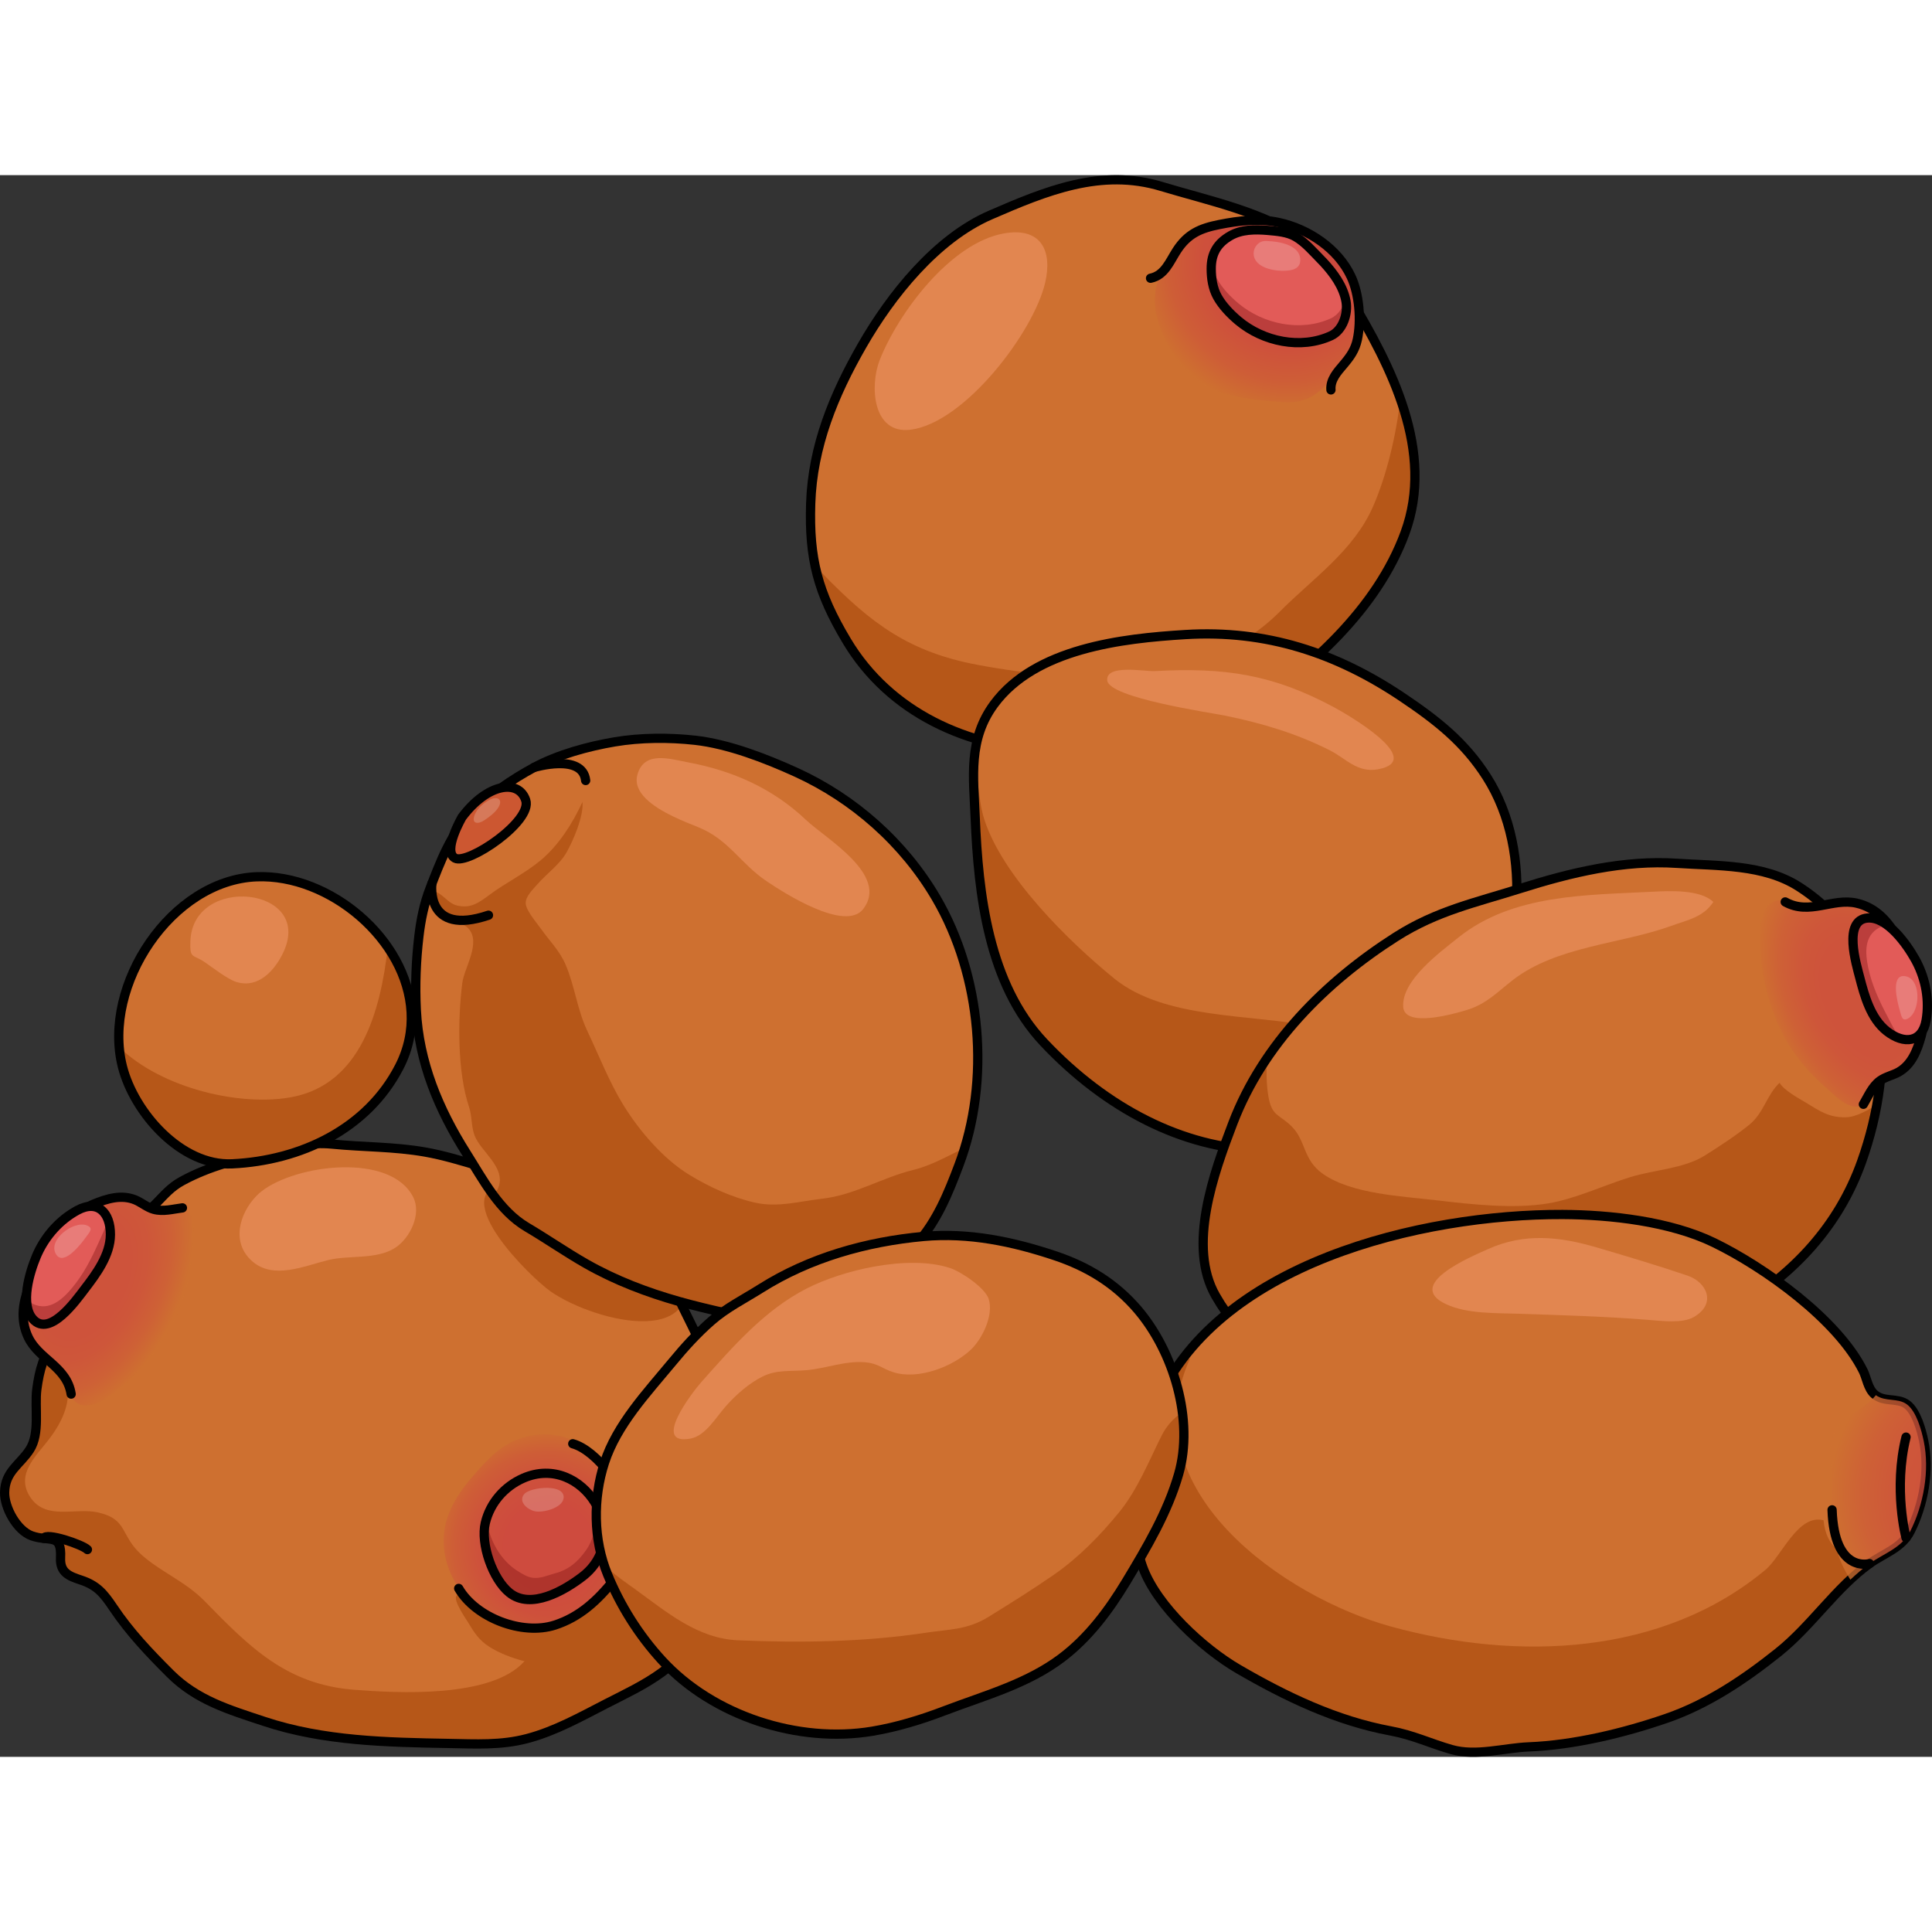 <?xml version="1.0" encoding="utf-8"?>
<!-- Created by: Science Figures, www.sciencefigures.org, Generator: Science Figures Editor -->
<!DOCTYPE svg PUBLIC "-//W3C//DTD SVG 1.1//EN" "http://www.w3.org/Graphics/SVG/1.1/DTD/svg11.dtd">
<svg version="1.1" id="Layer_1" xmlns="http://www.w3.org/2000/svg" xmlns:xlink="http://www.w3.org/1999/xlink" 
	 width="800px" height="800px" viewBox="0 0 208.714 170.872" enable-background="new 0 0 208.714 170.872"
	 xml:space="preserve">
<rect x="0" y="0" width="208.714" height="170.872" fill="#333333" stroke="none"/>
<g>
	<g>
		<path fill="#CE7030" d="M3.205,137.694c-1.069,1.64-2.66,2.346-2.704,4.605c-0.032,1.634,1.313,4.124,2.938,4.698
			c1.924,0.679,3.236-0.335,3.103,2.362c-0.079,1.604,0.909,1.988,2.218,2.418c1.727,0.569,2.447,1.449,3.462,2.961
			c1.788,2.669,3.892,4.877,6.162,7.144c2.882,2.877,6.365,3.9,10.152,5.158c6.429,2.136,13.269,2.263,19.974,2.384
			c2.891,0.051,5.606,0.217,8.424-0.525c3.033-0.797,5.811-2.361,8.583-3.783c2.026-1.038,4.086-1.998,5.939-3.342
			c2.283-1.654,4.071-3.797,5.024-6.445c0.585-1.621,0.752-3.331,0.99-5.021c0.41-2.906,0.947-5.783,0.945-8.722
			c-0.003-3.065-0.238-6.04-0.711-9.075c-0.66-4.246-2.781-7.676-4.506-11.402c-0.985-2.127-2.258-3.076-4.029-4.51
			c-2.772-2.244-5.495-4.066-8.634-5.79c-2.843-1.562-5.676-2.831-8.786-3.765c-1.931-0.58-3.83-1.156-5.813-1.508
			c-3.343-0.592-6.696-0.527-10.072-0.862c-2.464-0.244-4.463,0.345-6.839,0.884c-3.263,0.74-6.397,1.488-9.37,3.111
			c-1.211,0.661-1.898,1.499-2.834,2.451c-1.123,1.145-2.357,1.893-3.303,3.191c-1.607,2.203-2.785,4.484-4.09,6.863
			C8.487,122.894,7.2,124.2,6,125.718c-1.267,1.602-1.758,3.424-2.02,5.43C3.717,133.157,4.362,135.919,3.205,137.694z"/>
		<path opacity="0.5" fill="#9E3E00" d="M54.36,108.87c-6.068,1.412,3.017,10.256,5.135,11.729c4.81,3.345,17.917,6.611,14.03-4.2"
			/>
		<path opacity="0.5" fill="#9E3E00" d="M78.137,136.028c-0.955,5.363-2.477,10.516-6.058,14.936
			c-1.432,1.768-2.876,2.434-4.378,2.951c0.074-0.213,0.145-0.426,0.202-0.637c0.403-1.48,0.836-3.785,0.521-5.32
			c-0.269-1.312-0.737-1.365-1.366-0.242c-0.592,1.055-1.124,2.013-1.882,2.945c-1.509,1.857-2.741,3.921-4.905,5.099
			c-2.064,1.123-4.186,0.267-6.002-0.716c-0.803-0.434-1.41-0.986-2.181-1.441c-0.411-0.244-1.854-0.801-2.29-0.434v0.218
			c-1.484-0.294,0.467,2.46,0.762,2.948c0.682,1.128,1.177,1.922,2.295,2.642c1.008,0.65,2.428,1.212,3.803,1.563
			c-3.572,4.047-13.864,3.432-18.383,3.086c-7.305-0.561-11.271-4.563-16.161-9.572c-2.021-2.07-4.589-3.086-6.683-4.887
			c-2.533-2.18-1.511-3.956-4.877-4.706c-2.426-0.541-5.588,0.892-7.271-1.626c-1.666-2.492,0.647-4.475,2.053-6.33
			c2.926-3.867,2.482-6.883-0.257-9.32c-0.606,1.221-0.913,2.545-1.099,3.963c-0.264,2.01,0.381,4.771-0.776,6.547
			c-1.069,1.64-2.66,2.346-2.704,4.605c-0.032,1.634,1.313,4.124,2.938,4.698c1.924,0.679,3.236-0.335,3.103,2.362
			c-0.079,1.604,0.909,1.988,2.218,2.418c1.727,0.569,2.447,1.449,3.462,2.961c1.788,2.669,3.892,4.877,6.162,7.144
			c2.882,2.877,6.365,3.9,10.152,5.158c6.429,2.136,13.269,2.263,19.974,2.384c2.891,0.051,5.606,0.217,8.424-0.525
			c3.033-0.797,5.811-2.361,8.583-3.783c2.026-1.038,4.086-1.998,5.939-3.342c2.283-1.654,4.071-3.797,5.024-6.445
			c0.585-1.621,0.752-3.331,0.99-5.021c0.41-2.906,0.947-5.783,0.945-8.722C78.413,139.71,78.313,137.87,78.137,136.028z"/>
		<radialGradient id="SVGID_1_" cx="59.284" cy="148.166" r="12.774" gradientUnits="userSpaceOnUse">
			<stop  offset="0.389" style="stop-color:#CE4B3E;stop-opacity:0.992"/>
			<stop  offset="0.583" style="stop-color:#CE503C;stop-opacity:0.992"/>
			<stop  offset="0.803" style="stop-color:#CE5D37;stop-opacity:0.992"/>
			<stop  offset="1" style="stop-color:#CE7030;stop-opacity:0.992"/>
		</radialGradient>
		<path fill="url(#SVGID_1_)" d="M67.924,144.72c0.314,2.488-0.072,5.133-1.6,7.045c-1.749,2.188-3.685,4-6.391,4.874
			c-6.59,2.128-13.73-4.837-11.635-11.497c0.537-1.707,1.562-3.174,2.723-4.517c1.652-1.911,3.199-3.661,5.738-4.322
			c1.245-0.323,2.522-0.362,3.78-0.086c1.253,0.274,1.861,0.807,2.838,1.576C65.468,139.44,67.579,141.978,67.924,144.72z"/>
		<path opacity="0.4" fill="#811213" d="M62.899,151.417c2.747-2.095,2.867-5.283,1.539-7.721c0.146,1.615-0.25,3.631-1.134,4.863
			c-0.914,1.275-1.854,2.096-3.401,2.504c-0.787,0.209-1.497,0.566-2.348,0.465c-0.596-0.07-1.164-0.441-1.666-0.754
			c-1.774-1.104-3.08-3.346-3.332-5.6c-0.043,0.142-0.095,0.281-0.129,0.426c-0.539,2.252,0.788,6.066,2.6,7.535
			C57.356,155.022,60.957,152.897,62.899,151.417z"/>
		<path fill="none" stroke="#000000" stroke-linecap="round" stroke-linejoin="round" stroke-miterlimit="10" d="M3.205,137.694
			c-1.069,1.64-2.66,2.346-2.704,4.605c-0.032,1.634,1.313,4.124,2.938,4.698c1.924,0.679,3.236-0.335,3.103,2.362
			c-0.079,1.604,0.909,1.988,2.218,2.418c1.727,0.569,2.447,1.449,3.462,2.961c1.788,2.669,3.892,4.877,6.162,7.144
			c2.882,2.877,6.365,3.9,10.152,5.158c6.429,2.136,13.269,2.263,19.974,2.384c2.891,0.051,5.606,0.217,8.424-0.525
			c3.033-0.797,5.811-2.361,8.583-3.783c2.026-1.038,4.086-1.998,5.939-3.342c2.283-1.654,4.071-3.797,5.024-6.445
			c0.585-1.621,0.752-3.331,0.99-5.021c0.41-2.906,0.947-5.783,0.945-8.722c-0.003-3.065-0.238-6.04-0.711-9.075
			c-0.66-4.246-2.781-7.676-4.506-11.402c-0.985-2.127-2.258-3.076-4.029-4.51c-2.772-2.244-5.495-4.066-8.634-5.79
			c-2.843-1.562-5.676-2.831-8.786-3.765c-1.931-0.58-3.83-1.156-5.813-1.508c-3.343-0.592-6.696-0.527-10.072-0.862
			c-2.464-0.244-4.463,0.345-6.839,0.884c-3.263,0.74-6.397,1.488-9.37,3.111c-1.211,0.661-1.898,1.499-2.834,2.451
			c-1.123,1.145-2.357,1.893-3.303,3.191c-1.607,2.203-2.785,4.484-4.09,6.863C8.487,122.894,7.2,124.2,6,125.718
			c-1.267,1.602-1.758,3.424-2.02,5.43C3.717,133.157,4.362,135.919,3.205,137.694z"/>
		<path fill="none" stroke="#000000" stroke-linecap="round" stroke-linejoin="round" stroke-miterlimit="10" d="M62.899,151.417
			c5.713-4.355,0.08-13.455-6.359-10.655c-2.04,0.888-3.593,2.667-4.111,4.839c-0.539,2.252,0.788,6.066,2.6,7.535
			C57.356,155.022,60.957,152.897,62.899,151.417z"/>
		<path fill="none" stroke="#000000" stroke-linecap="round" stroke-linejoin="round" stroke-miterlimit="10" d="M61.874,137.046
			c2.632,0.74,5.717,5.016,6.051,7.674c0.314,2.488-0.072,5.133-1.6,7.045c-1.749,2.188-3.685,4-6.391,4.874
			c-3.521,1.137-8.542-0.79-10.381-3.964"/>
		<path opacity="0.2" fill="#FFFFFF" d="M56.629,142.486c-0.692,0.849,0.391,1.7,1.182,1.862c0.815,0.167,2.908-0.332,3.07-1.393
			C61.133,141.307,57.264,141.709,56.629,142.486z"/>
		<path fill="none" stroke="#000000" stroke-linecap="round" stroke-linejoin="round" stroke-miterlimit="10" d="M4.734,147.272
			c0.193-0.689,4.172,0.662,4.71,1.207"/>
		<path fill="#CE7030" d="M19.709,111.565c-1.018,0.127-2.082,0.436-3.096,0.157c-0.689-0.188-1.364-0.749-1.968-1.003
			c-1.501-0.631-3.078-0.165-4.563,0.453c-1.631,0.68-2.394,1.962-3.391,3.289c-2.222,2.96-5.484,7.162-3.65,11.063
			c1.138,2.418,4.191,3.193,4.646,6.16"/>
		
			<radialGradient id="SVGID_2_" cx="9.288" cy="119.175" r="10.271" gradientTransform="matrix(0.906 0.422 -0.671 1.44 80.847 -56.316)" gradientUnits="userSpaceOnUse">
			<stop  offset="0.389" style="stop-color:#CE4B3E;stop-opacity:0.992"/>
			<stop  offset="0.583" style="stop-color:#CE503C;stop-opacity:0.992"/>
			<stop  offset="0.803" style="stop-color:#CE5D37;stop-opacity:0.992"/>
			<stop  offset="1" style="stop-color:#CE7030;stop-opacity:0.992"/>
		</radialGradient>
		<path opacity="0.8" fill="url(#SVGID_2_)" d="M16.614,111.723c-0.689-0.188-1.364-0.749-1.968-1.003
			c-1.501-0.631-3.078-0.165-4.563,0.453c-1.631,0.68-2.394,1.962-3.391,3.289c-2.222,2.96-5.484,7.162-3.65,11.063
			c0.759,1.613,2.383,2.477,3.501,3.791c1.084,1.275,0.71,3.689,2.913,3.592c1.285-0.057,2.594-1.151,3.554-1.943
			c2.56-2.112,4.811-5.002,6.171-8.019c1.006-2.23,1.477-4.658,1.607-7.075c0.059-1.096,0.379-3.092-0.503-3.974
			C19.481,111.092,17.715,112.023,16.614,111.723z"/>
		<path fill="none" stroke="#000000" stroke-linecap="round" stroke-linejoin="round" stroke-miterlimit="10" d="M19.709,111.565
			c-1.018,0.127-2.082,0.436-3.096,0.157c-0.689-0.188-1.364-0.749-1.968-1.003c-1.501-0.631-3.078-0.165-4.563,0.453
			c-1.631,0.68-2.394,1.962-3.391,3.289c-2.222,2.96-5.484,7.162-3.65,11.063c1.138,2.418,4.191,3.193,4.646,6.16"/>
		<path fill="#E25B58" d="M4.056,116.505c-0.045,0.1-0.088,0.198-0.13,0.298c-0.707,1.681-1.795,5.203-0.356,6.792
			c1.817,2.006,4.702-2.123,5.574-3.259c1.271-1.655,2.772-3.688,2.784-5.872c0.014-2.412-1.39-3.814-3.555-2.644
			C6.484,112.842,4.967,114.515,4.056,116.505z"/>
		<path opacity="0.4" fill="#811213" d="M11.618,112.716c-0.145,0.908-0.6,1.783-0.971,2.611c-0.787,1.756-1.649,3.443-2.873,4.901
			c-1.041,1.24-2.445,2.511-4.168,1.735c-0.285-0.129-0.529-0.316-0.737-0.543c0.015,0.85,0.206,1.627,0.701,2.174
			c1.817,2.006,4.702-2.123,5.574-3.259c1.271-1.655,2.772-3.688,2.784-5.872C11.932,113.789,11.821,113.197,11.618,112.716z"/>
		<path fill="none" stroke="#000000" stroke-linecap="round" stroke-linejoin="round" stroke-miterlimit="10" d="M4.056,116.505
			c-0.045,0.1-0.088,0.198-0.13,0.298c-0.707,1.681-1.795,5.203-0.356,6.792c1.817,2.006,4.702-2.123,5.574-3.259
			c1.271-1.655,2.772-3.688,2.784-5.872c0.014-2.412-1.39-3.814-3.555-2.644C6.484,112.842,4.967,114.515,4.056,116.505z"/>
		<path opacity="0.2" fill="#FFFFFF" d="M6.104,116.651c0.839,1.188,2.714-1.273,3.134-1.858c0.44-0.614,0.911-1.038,0.152-1.335
			C7.926,112.887,5.014,115.112,6.104,116.651z"/>
		<path fill="#E28650" d="M28.273,109.763c-0.218,0.168-0.413,0.342-0.583,0.52c-1.856,1.938-2.723,5.048-0.444,7.047
			c2.313,2.032,5.639,0.498,8.235-0.133c2.25-0.547,5.202-0.012,7.217-1.322c1.594-1.035,2.867-3.631,1.942-5.465
			C42.205,105.575,32.014,106.858,28.273,109.763z"/>
	</g>
	<g>
		<path fill="#CE7030" d="M107.007,4.303c-5.876,2.549-10.76,8.671-13.863,14.076c-3.062,5.332-5.371,10.902-5.565,17.109
			c-0.187,5.951,0.758,9.588,3.906,14.845c4.662,7.779,13.056,11.494,21.877,11.89c6.832,0.307,15.301-0.019,21.09-4.043
			c7.057-4.905,14.295-11.259,17.334-19.541c3.219-8.771-1.438-17.893-5.951-25.387c-1.408-2.339-2.555-4.456-4.837-6.108
			c-4.354-3.155-10.429-4.379-15.517-5.922C118.941-0.763,112.989,1.708,107.007,4.303z"/>
		<path opacity="0.5" fill="#9E3E00" d="M151.786,38.638c1.771-4.828,1.154-9.762-0.508-14.472
			c-0.454,4.04-1.512,8.344-2.939,11.615c-2.105,4.819-6.526,7.79-10.089,11.379c-8.28,8.345-22.162,7.709-32.604,5.75
			c-7.396-1.387-11.464-4.391-16.786-9.864c-0.294-0.302-0.564-0.612-0.822-0.928c0.557,2.702,1.636,5.19,3.447,8.215
			c4.662,7.779,13.056,11.494,21.877,11.89c6.832,0.307,15.301-0.019,21.09-4.043C141.508,53.274,148.747,46.92,151.786,38.638z"/>
		<path fill="none" stroke="#000000" stroke-linecap="round" stroke-linejoin="round" stroke-miterlimit="10" d="M107.007,4.303
			c-5.876,2.549-10.76,8.671-13.863,14.076c-3.062,5.332-5.371,10.902-5.565,17.109c-0.187,5.951,0.758,9.588,3.906,14.845
			c4.662,7.779,13.056,11.494,21.877,11.89c6.832,0.307,15.301-0.019,21.09-4.043c7.057-4.905,14.295-11.259,17.334-19.541
			c3.219-8.771-1.438-17.893-5.951-25.387c-1.408-2.339-2.555-4.456-4.837-6.108c-4.354-3.155-10.429-4.379-15.517-5.922
			C118.941-0.763,112.989,1.708,107.007,4.303z"/>
		<radialGradient id="SVGID_3_" cx="139.278" cy="9.282" r="16.195" gradientUnits="userSpaceOnUse">
			<stop  offset="0.389" style="stop-color:#CE4B3E;stop-opacity:0.992"/>
			<stop  offset="0.583" style="stop-color:#CE503C;stop-opacity:0.992"/>
			<stop  offset="0.803" style="stop-color:#CE5D37;stop-opacity:0.992"/>
			<stop  offset="1" style="stop-color:#CE7030;stop-opacity:0.992"/>
		</radialGradient>
		<path fill="url(#SVGID_3_)" d="M127.129,8.142c1.174-1.806,2.525-2.394,4.591-2.806c2.093-0.417,4.289-0.68,6.399-0.227
			c3.227,0.693,6.428,2.825,7.844,5.866c0.883,1.897,1.104,4.729,0.674,6.765c-0.236,1.119-0.758,1.856-1.488,2.717
			c-1.889,2.222-3.168,4.283-6.425,4.059c-4.909-0.338-9.329-0.735-12.1-5.406c-1.136-1.913-2.047-3.998-1.841-6.275
			C124.967,10.832,126.034,9.825,127.129,8.142z"/>
		<path fill="#E25B58" d="M132.917,6.547c-1.411,0.812-2.073,1.909-2.069,3.566c0.002,1.04,0.158,2.11,0.667,3.031
			c0.535,0.968,1.427,1.889,2.269,2.593c2.686,2.248,6.736,3.114,10.004,1.614c1.291-0.593,1.854-2.382,1.623-3.704
			c-0.281-1.609-1.341-3.057-2.428-4.228c-0.101-0.108-0.202-0.214-0.307-0.318c-0.853-0.862-1.658-1.828-2.717-2.448
			c-0.866-0.509-1.992-0.592-2.985-0.683C135.564,5.844,134.1,5.868,132.917,6.547z"/>
		<path opacity="0.4" fill="#811213" d="M145.34,13.351c-0.221,0.901-0.744,1.743-1.553,2.115c-3.268,1.5-7.318,0.633-10.004-1.614
			c-0.842-0.705-1.733-1.625-2.269-2.593c-0.339-0.612-0.511-1.292-0.596-1.983c-0.044,0.265-0.072,0.54-0.071,0.839
			c0.002,1.04,0.158,2.11,0.667,3.031c0.535,0.968,1.427,1.889,2.269,2.593c2.686,2.248,6.736,3.114,10.004,1.614
			c1.291-0.593,1.854-2.382,1.623-3.704C145.393,13.548,145.364,13.449,145.34,13.351z"/>
		<path fill="none" stroke="#000000" stroke-linecap="round" stroke-linejoin="round" stroke-miterlimit="10" d="M132.917,6.547
			c-1.411,0.812-2.073,1.909-2.069,3.566c0.002,1.04,0.158,2.11,0.667,3.031c0.535,0.968,1.427,1.889,2.269,2.593
			c2.686,2.248,6.736,3.114,10.004,1.614c1.291-0.593,1.854-2.382,1.623-3.704c-0.281-1.609-1.341-3.057-2.428-4.228
			c-0.101-0.108-0.202-0.214-0.307-0.318c-0.853-0.862-1.658-1.828-2.717-2.448c-0.866-0.509-1.992-0.592-2.985-0.683
			C135.564,5.844,134.1,5.868,132.917,6.547z"/>
		<path fill="none" stroke="#000000" stroke-linecap="round" stroke-linejoin="round" stroke-miterlimit="10" d="M124.293,11.137
			c1.536-0.31,2.072-1.823,2.836-2.996c1.174-1.806,2.525-2.394,4.591-2.806c2.093-0.417,4.289-0.68,6.399-0.227
			c3.227,0.693,6.428,2.825,7.844,5.866c0.883,1.897,1.104,4.729,0.674,6.765c-0.236,1.119-0.758,1.856-1.488,2.717
			c-0.669,0.787-1.458,1.638-1.366,2.745"/>
		<path opacity="0.2" fill="#FFFFFF" d="M136.733,7.116c-0.835-0.038-1.418,0.811-1.287,1.574c0.207,1.212,1.877,1.613,2.956,1.64
			c0.903,0.022,2.16-0.066,2.063-1.286c-0.125-1.563-2.388-1.886-3.603-1.928"/>
		<path fill="#E28650" d="M95.038,19.964c-1.093,2.766-0.8,8.064,3.345,7.534c5.827-0.745,13.282-10.522,14.528-15.888
			c0.809-3.474-0.471-6.01-4.432-5.32C102.672,7.303,97.037,14.907,95.038,19.964z"/>
	</g>
	<g>
		<path fill="#CE7030" d="M112.752,93.685c-5.966-6.336-7.061-15.98-7.402-24.302c-0.178-4.336-0.781-8.408,2.037-12.23
			c4.451-6.034,13.822-7.104,20.656-7.522c8.715-0.534,16.299,1.95,23.492,6.793c3.675,2.474,6.673,4.813,9.08,8.592
			c5.199,8.159,3.841,20.523-1.782,28.101C145.983,110.429,126.356,108.134,112.752,93.685z"/>
		<path opacity="0.5" fill="#9E3E00" d="M155.42,92.323c-4.479,0.43-9.151,0.529-13.507-0.351c-6.72-1.358-16.09-0.743-21.544-5.184
			c-4.94-4.021-12.097-11.067-14.046-17.221c-0.572-1.805-0.931-5.257-0.745-8.535c-0.652,2.668-0.348,5.45-0.229,8.35
			c0.342,8.322,1.437,17.966,7.402,24.302c13.604,14.449,33.23,16.744,46.081-0.568c0.294-0.396,0.569-0.813,0.84-1.234
			C158.262,92.097,156.829,92.188,155.42,92.323z"/>
		<path fill="none" stroke="#000000" stroke-linecap="round" stroke-linejoin="round" stroke-miterlimit="10" d="M112.752,93.685
			c-5.966-6.336-7.061-15.98-7.402-24.302c-0.178-4.336-0.781-8.408,2.037-12.23c4.451-6.034,13.822-7.104,20.656-7.522
			c8.715-0.534,16.299,1.95,23.492,6.793c3.675,2.474,6.673,4.813,9.08,8.592c5.199,8.159,3.841,20.523-1.782,28.101
			C145.983,110.429,126.356,108.134,112.752,93.685z"/>
		<path fill="#E28650" d="M124.734,53.577c-1.062,0.058-5.349-0.783-5.112,1.036c0.243,1.868,11.104,3.447,12.709,3.774
			c4,0.816,7.7,1.916,11.326,3.746c1.729,0.872,2.975,2.466,5.203,2.053c5.297-0.98-3.365-5.958-4.715-6.684
			C137.478,53.915,132.305,53.167,124.734,53.577z"/>
	</g>
	<g>
		<path fill="#CE7030" d="M150.829,82.268c4.411-2.808,8.6-3.68,13.414-5.205c5.426-1.718,11.197-3.104,16.93-2.72
			c4.396,0.293,9.354,0.08,13.169,2.532c10.252,6.588,10.482,19.291,6.756,29.73c-4.954,13.877-19.364,20.401-33.021,22.068
			c-7.585,0.925-16.807,4.197-24.374,2.088c-5.337-1.488-9.633-4.894-12.379-9.694c-3.07-5.366-0.21-13.231,1.855-18.638
			C136.445,93.878,143.192,87.128,150.829,82.268z"/>
		<path opacity="0.5" fill="#9E3E00" d="M201.097,106.604c0.708-1.983,1.272-4.049,1.652-6.137
			c-1.078,0.561-2.167,1.277-3.334,1.311c-1.837,0.053-2.882-0.705-4.296-1.564c-0.806-0.49-2.365-1.311-2.874-2.158
			c-1.404,1.334-1.69,3.25-3.272,4.532c-1.435,1.163-3.201,2.317-4.779,3.31c-2.295,1.443-5.461,1.535-8.107,2.354
			c-2.837,0.879-5.889,2.34-8.861,2.833c-3.703,0.614-8.308,0.106-11.962-0.331c-3.737-0.447-9.253-0.66-12.378-2.881
			c-2.132-1.516-1.79-3.516-3.305-5.061c-1.365-1.392-2.2-1.073-2.57-3.361c-0.175-1.083-0.273-2.65-0.094-4.111
			c-1.502,2.207-2.775,4.567-3.738,7.09c-2.065,5.406-4.926,13.271-1.855,18.638c2.746,4.801,7.042,8.206,12.379,9.694
			c7.567,2.109,16.789-1.163,24.374-2.088C181.733,127.006,196.143,120.481,201.097,106.604z"/>
		<path fill="none" stroke="#000000" stroke-linecap="round" stroke-linejoin="round" stroke-miterlimit="10" d="M150.829,82.268
			c4.411-2.808,8.6-3.68,13.414-5.205c5.426-1.718,11.197-3.104,16.93-2.72c4.396,0.293,9.354,0.08,13.169,2.532
			c10.252,6.588,10.482,19.291,6.756,29.73c-4.954,13.877-19.364,20.401-33.021,22.068c-7.585,0.925-16.807,4.197-24.374,2.088
			c-5.337-1.488-9.633-4.894-12.379-9.694c-3.07-5.366-0.21-13.231,1.855-18.638C136.445,93.878,143.192,87.128,150.829,82.268z"/>
		<path fill="#CE7030" d="M201.3,100.376c0.526-0.881,0.94-1.908,1.782-2.535c0.574-0.428,1.432-0.613,2.003-0.934
			c1.422-0.793,2.026-2.323,2.454-3.873c0.469-1.703-0.071-3.094-0.503-4.697c-0.962-3.574-2.265-8.732-6.466-9.69
			c-2.605-0.593-5.098,1.335-7.715-0.133"/>
		
			<radialGradient id="SVGID_4_" cx="4114.141" cy="2247.549" r="10.272" gradientTransform="matrix(-0.891 0.454 -0.721 -1.415 5487.806 1401.506)" gradientUnits="userSpaceOnUse">
			<stop  offset="0.389" style="stop-color:#CE4B3E;stop-opacity:0.992"/>
			<stop  offset="0.583" style="stop-color:#CE503C;stop-opacity:0.992"/>
			<stop  offset="0.803" style="stop-color:#CE5D37;stop-opacity:0.992"/>
			<stop  offset="1" style="stop-color:#CE7030;stop-opacity:0.992"/>
		</radialGradient>
		<path opacity="0.8" fill="url(#SVGID_4_)" d="M203.083,97.841c0.574-0.428,1.432-0.613,2.003-0.934
			c1.422-0.793,2.026-2.323,2.454-3.873c0.469-1.703-0.071-3.094-0.503-4.697c-0.962-3.574-2.265-8.732-6.466-9.69
			c-1.738-0.394-3.418,0.353-5.144,0.424c-1.673,0.068-3.343-1.714-4.624,0.082c-0.747,1.048-0.689,2.753-0.657,3.998
			c0.087,3.318,0.978,6.87,2.516,9.8c1.138,2.164,2.761,4.031,4.584,5.623c0.826,0.722,2.202,2.203,3.44,2.053
			C201.815,100.487,202.168,98.522,203.083,97.841z"/>
		<path fill="none" stroke="#000000" stroke-linecap="round" stroke-linejoin="round" stroke-miterlimit="10" d="M201.3,100.376
			c0.526-0.881,0.94-1.908,1.782-2.535c0.574-0.428,1.432-0.613,2.003-0.934c1.422-0.793,2.026-2.323,2.454-3.873
			c0.469-1.703-0.071-3.094-0.503-4.697c-0.962-3.574-2.265-8.732-6.466-9.69c-2.605-0.593-5.098,1.335-7.715-0.133"/>
		<path fill="#E25B58" d="M207.051,85.002c-0.051-0.096-0.102-0.191-0.154-0.286c-0.889-1.591-2.994-4.618-5.131-4.464
			c-2.701,0.197-1.225,5.012-0.867,6.398c0.521,2.021,1.198,4.456,2.912,5.812c1.891,1.494,3.859,1.254,4.271-1.173
			C208.442,89.171,208.058,86.946,207.051,85.002z"/>
		<path opacity="0.4" fill="#811213" d="M205.379,93.294c-0.627-0.674-1.037-1.572-1.46-2.375c-0.898-1.701-1.697-3.42-2.092-5.281
			c-0.336-1.585-0.472-3.474,1.2-4.352c0.276-0.146,0.576-0.222,0.882-0.248c-0.679-0.511-1.409-0.839-2.144-0.786
			c-2.701,0.197-1.225,5.012-0.867,6.398c0.521,2.021,1.198,4.456,2.912,5.812C204.338,92.88,204.874,93.157,205.379,93.294z"/>
		<path fill="none" stroke="#000000" stroke-linecap="round" stroke-linejoin="round" stroke-miterlimit="10" d="M207.051,85.002
			c-0.051-0.096-0.102-0.191-0.154-0.286c-0.889-1.591-2.994-4.618-5.131-4.464c-2.701,0.197-1.225,5.012-0.867,6.398
			c0.521,2.021,1.198,4.456,2.912,5.812c1.891,1.494,3.859,1.254,4.271-1.173C208.442,89.171,208.058,86.946,207.051,85.002z"/>
		<path opacity="0.2" fill="#FFFFFF" d="M205.675,86.524c-1.452-0.069-0.669,2.924-0.468,3.613c0.213,0.726,0.257,1.357,0.957,0.943
			C207.518,90.28,207.559,86.614,205.675,86.524z"/>
		<path fill="#E28650" d="M157.534,82.371c-2,1.61-6.141,4.622-5.945,7.489c0.162,2.313,5.651,0.697,6.845,0.336
			c2.163-0.655,3.276-1.913,4.991-3.24c4.766-3.688,11.709-3.889,17.101-5.848c1.782-0.648,3.483-0.933,4.566-2.594
			c-1.411-1.354-4.681-1.199-6.538-1.103C171.358,77.784,163.387,77.663,157.534,82.371z"/>
	</g>
	<path fill="#CE7030" d="M133.791,161.396c5.132,2.982,10.567,5.585,16.443,6.674c2.451,0.455,4.281,1.355,6.571,2.01
		c2.664,0.758,5.665-0.18,8.363-0.287c4.875-0.196,10.232-1.486,14.838-3.074c4.46-1.535,8.428-4.203,12.09-7.127
		c3.584-2.863,6.228-6.98,9.867-9.596c1.531-1.101,3.477-1.679,4.392-3.482c1.454-2.872,2.124-6.574,1.467-9.748
		c-0.243-1.174-0.788-3.204-1.819-3.971c-1.032-0.766-2.494-0.178-3.533-1.117c-0.679-0.612-0.823-1.768-1.186-2.496
		c-2.776-5.584-10.712-11.234-16.147-13.871c-4.702-2.279-11.168-3.012-16.328-3.031c-15.122-0.053-37.735,5.219-44.067,20.931
		c-2.012,4.992-3.193,12.013-1.273,17.219C125.01,154.611,129.999,159.192,133.791,161.396z"/>
	<path opacity="0.5" fill="#9E3E00" d="M201.62,150.267c-2.452-1.084-4.338-1.904-4.623-4.953c-2.762-0.729-4.525,3.895-6.277,5.354
		c-11.121,9.258-26.713,9.898-40.436,6.131c-11.55-3.172-28.167-14.767-21.742-28.912l-0.635-0.182
		c-1.286,1.674-2.359,3.504-3.166,5.505c-2.012,4.992-3.193,12.013-1.273,17.219c1.543,4.184,6.531,8.765,10.323,10.968
		c5.132,2.982,10.567,5.585,16.443,6.674c2.451,0.455,4.281,1.355,6.571,2.01c2.664,0.758,5.665-0.18,8.363-0.287
		c4.875-0.196,10.232-1.486,14.838-3.074c4.46-1.535,8.428-4.203,12.09-7.127C195.563,156.821,198.16,152.889,201.62,150.267z"/>
	<path fill="none" stroke="#000000" stroke-linecap="round" stroke-linejoin="round" stroke-miterlimit="10" d="M133.791,161.396
		c5.132,2.982,10.567,5.585,16.443,6.674c2.451,0.455,4.281,1.355,6.571,2.01c2.664,0.758,5.665-0.18,8.363-0.287
		c4.875-0.196,10.232-1.486,14.838-3.074c4.46-1.535,8.428-4.203,12.09-7.127c3.584-2.863,6.228-6.98,9.867-9.596
		c1.531-1.101,3.477-1.679,4.392-3.482c1.454-2.872,2.124-6.574,1.467-9.748c-0.243-1.174-0.788-3.204-1.819-3.971
		c-1.032-0.766-2.494-0.178-3.533-1.117c-0.679-0.612-0.823-1.768-1.186-2.496c-2.776-5.584-10.712-11.234-16.147-13.871
		c-4.702-2.279-11.168-3.012-16.328-3.031c-15.122-0.053-37.735,5.219-44.067,20.931c-2.012,4.992-3.193,12.013-1.273,17.219
		C125.01,154.611,129.999,159.192,133.791,161.396z"/>
	<path fill="#CE7030" d="M46.463,77.032c-0.652,1.672-1.002,3.424-1.211,5.201c-0.31,2.633-0.412,5.293-0.28,7.94
		c0.283,5.675,2.411,10.738,5.407,15.484c1.807,2.862,3.533,6.22,6.549,7.997c2.16,1.273,4.239,2.726,6.436,3.973
		c3.148,1.787,6.553,3.082,10.031,4.06c1.622,0.456,3.27,0.847,4.91,1.218c1.982,0.447,3.865,0.482,5.874,0.248
		c1.719-0.201,3.181-1.047,4.787-1.715c3.608-1.502,7.335-2.939,10.009-5.921c2.24-2.497,3.451-5.486,4.622-8.588
		c3.437-9.106,2.456-20.442-2.478-28.86c-3.476-5.931-8.871-10.716-15.117-13.561c-3.279-1.494-7.313-3.057-10.917-3.459
		c-2.806-0.313-5.893-0.297-8.685,0.175c-2.871,0.486-6.137,1.377-8.715,2.766c-2.361,1.273-4.876,2.994-6.768,4.91
		C48.674,71.172,47.584,74.156,46.463,77.032z"/>
	<path opacity="0.5" fill="#9E3E00" d="M98.723,107.45c-3.438,0.836-6.362,2.725-9.946,3.133c-2.45,0.277-4.761,0.971-7.218,0.416
		c-2.49-0.563-4.924-1.684-7.098-3.008c-2.797-1.705-5.389-4.73-7.111-7.521c-1.52-2.461-2.68-5.432-3.918-8.049
		c-1.077-2.279-1.34-4.805-2.32-7.105c-0.652-1.531-1.73-2.564-2.67-3.893c-0.439-0.622-1.57-1.928-1.648-2.701
		c-0.079-0.764,0.792-1.577,1.25-2.105c0.979-1.132,2.442-2.161,3.172-3.477c0.73-1.319,1.843-3.862,1.709-5.422
		c-1.074,2.302-2.533,4.629-4.482,6.27c-1.727,1.452-3.757,2.416-5.534,3.737c-1.169,0.87-2.06,1.545-3.57,1.168
		c-0.956-0.239-1.567-1.314-2.372-1.493c-0.338-0.074,0.725,2.442,1.023,2.697c0.751,0.641,1.92,0.554,2.587,1.259
		c1.452,1.533-0.427,4.25-0.638,5.929c-0.5,3.98-0.531,9.598,0.728,13.369c0.343,1.025,0.219,2.096,0.611,3.111
		c0.663,1.713,3.249,3.324,2.624,5.425c-0.209,0.706-0.527,0.8-0.884,0.608c1.079,1.522,2.311,2.914,3.911,3.857
		c2.16,1.273,4.239,2.726,6.436,3.973c3.148,1.787,6.553,3.082,10.031,4.06c1.622,0.456,3.27,0.847,4.91,1.218
		c1.982,0.447,3.865,0.482,5.874,0.248c1.719-0.201,3.181-1.047,4.787-1.715c3.608-1.502,7.335-2.939,10.009-5.921
		c2.24-2.497,3.451-5.486,4.622-8.588c0.229-0.608,0.437-1.229,0.627-1.856C102.405,105.954,100.604,106.991,98.723,107.45z"/>
	<path fill="none" stroke="#000000" stroke-linecap="round" stroke-linejoin="round" stroke-miterlimit="10" d="M46.463,77.032
		c-0.652,1.672-1.002,3.424-1.211,5.201c-0.31,2.633-0.412,5.293-0.28,7.94c0.283,5.675,2.411,10.738,5.407,15.484
		c1.807,2.862,3.533,6.22,6.549,7.997c2.16,1.273,4.239,2.726,6.436,3.973c3.148,1.787,6.553,3.082,10.031,4.06
		c1.622,0.456,3.27,0.847,4.91,1.218c1.982,0.447,3.865,0.482,5.874,0.248c1.719-0.201,3.181-1.047,4.787-1.715
		c3.608-1.502,7.335-2.939,10.009-5.921c2.24-2.497,3.451-5.486,4.622-8.588c3.437-9.106,2.456-20.442-2.478-28.86
		c-3.476-5.931-8.871-10.716-15.117-13.561c-3.279-1.494-7.313-3.057-10.917-3.459c-2.806-0.313-5.893-0.297-8.685,0.175
		c-2.871,0.486-6.137,1.377-8.715,2.766c-2.361,1.273-4.876,2.994-6.768,4.91C48.674,71.172,47.584,74.156,46.463,77.032z"/>
	<path fill="#CE7030" d="M108.846,163.372c2.044-0.837,4.017-1.816,5.8-3.154c2.934-2.203,5.139-5.161,7.019-8.277
		c2.203-3.654,4.477-7.486,5.664-11.614c1.675-5.823-0.532-13.214-4.426-17.771c-2.402-2.811-5.383-4.634-8.895-5.812
		c-4.572-1.534-9.37-2.538-14.25-2.091c-6.17,0.564-12.302,2.298-17.569,5.619c-1.842,1.162-3.729,2.092-5.367,3.531
		c-1.556,1.365-2.903,2.859-4.22,4.453c-2.71,3.28-5.971,6.728-7.303,10.848c-1.251,3.874-1.212,8.296,0.341,12.08
		c1.394,3.396,3.382,6.545,5.861,9.252c5.521,6.024,14.753,9.004,22.74,7.666c2.63-0.441,5.27-1.244,7.758-2.196
		C104.26,165.041,106.596,164.294,108.846,163.372z"/>
	<path opacity="0.5" fill="#9E3E00" d="M127.329,140.326c0.598-2.081,0.694-4.362,0.4-6.643c-0.95,0.544-1.764,1.527-2.254,2.515
		c-1.365,2.745-2.618,5.856-4.559,8.232c-2.069,2.535-4.395,4.917-7.09,6.785c-2.277,1.58-4.651,3.057-7.009,4.519
		c-2.289,1.421-4.2,1.337-6.784,1.728c-6.654,1.006-13.54,1.109-20.309,0.818c-4.387-0.189-7.697-3.053-11.136-5.537
		c-0.806-0.581-2.111-1.47-3.292-2.525c0.109,0.324,0.213,0.65,0.343,0.967c1.394,3.396,3.382,6.545,5.861,9.252
		c5.521,6.024,14.753,9.004,22.74,7.666c2.63-0.441,5.27-1.244,7.758-2.196c2.261-0.865,4.597-1.612,6.847-2.534
		c2.044-0.837,4.017-1.816,5.8-3.154c2.934-2.203,5.139-5.161,7.019-8.277C123.868,148.286,126.141,144.454,127.329,140.326z"/>
	<path fill="none" stroke="#000000" stroke-linecap="round" stroke-linejoin="round" stroke-miterlimit="10" d="M108.846,163.372
		c2.044-0.837,4.017-1.816,5.8-3.154c2.934-2.203,5.139-5.161,7.019-8.277c2.203-3.654,4.477-7.486,5.664-11.614
		c1.675-5.823-0.532-13.214-4.426-17.771c-2.402-2.811-5.383-4.634-8.895-5.812c-4.572-1.534-9.37-2.538-14.25-2.091
		c-6.17,0.564-12.302,2.298-17.569,5.619c-1.842,1.162-3.729,2.092-5.367,3.531c-1.556,1.365-2.903,2.859-4.22,4.453
		c-2.71,3.28-5.971,6.728-7.303,10.848c-1.251,3.874-1.212,8.296,0.341,12.08c1.394,3.396,3.382,6.545,5.861,9.252
		c5.521,6.024,14.753,9.004,22.74,7.666c2.63-0.441,5.27-1.244,7.758-2.196C104.26,165.041,106.596,164.294,108.846,163.372z"/>
	<path fill="#CC5731" d="M49.917,69.353c0,0-2.139,3.667-0.764,4.431c1.376,0.764,8.403-3.973,7.64-6.265
		C56.028,65.228,52.667,65.686,49.917,69.353z"/>
	<path fill="none" stroke="#000000" stroke-linecap="round" stroke-linejoin="round" stroke-miterlimit="10" d="M49.917,69.353
		c0,0-2.139,3.667-0.764,4.431c1.376,0.764,8.403-3.973,7.64-6.265C56.028,65.228,52.667,65.686,49.917,69.353z"/>
	<path fill="none" stroke="#000000" stroke-linecap="round" stroke-linejoin="round" stroke-miterlimit="10" d="M57.686,63.99
		c0,0,5.252-1.584,5.583,1.408"/>
	<path fill="none" stroke="#000000" stroke-linecap="round" stroke-linejoin="round" stroke-miterlimit="10" d="M46.657,76.534
		c0,0-0.784,5.744,6.114,3.415"/>
	<g>
		<path fill="#CE7030" d="M44.418,90.429c-0.422-7.868-8.807-14.946-16.704-14.632C18.531,76.161,11,87.506,13.224,96.299
			c1.258,4.976,6.347,10.769,11.85,10.509c7.362-0.348,14.589-3.725,18.066-10.488C44.14,94.374,44.524,92.377,44.418,90.429z"/>
		<path opacity="0.5" fill="#9E3E00" d="M43.14,96.319c1-1.945,1.384-3.942,1.278-5.891c-0.133-2.487-1.064-4.895-2.522-7.016
			c-0.798,6.996-2.96,14.702-10.239,16.16c-5.494,1.1-14.147-0.855-18.771-5.369c0.059,0.709,0.166,1.41,0.339,2.095
			c1.258,4.976,6.347,10.769,11.85,10.509C32.436,106.46,39.663,103.083,43.14,96.319z"/>
		<path fill="none" stroke="#000000" stroke-linecap="round" stroke-linejoin="round" stroke-miterlimit="10" d="M44.418,90.429
			c-0.422-7.868-8.807-14.946-16.704-14.632C18.531,76.161,11,87.506,13.224,96.299c1.258,4.976,6.347,10.769,11.85,10.509
			c7.362-0.348,14.589-3.725,18.066-10.488C44.14,94.374,44.524,92.377,44.418,90.429z"/>
		<path fill="#E28650" d="M20.569,82.725c-0.08,2.018,0.271,1.41,1.578,2.316c0.87,0.604,2.426,1.797,3.311,2.094
			c2.459,0.824,4.29-1.288,5.189-3.257C33.845,76.874,20.858,75.508,20.569,82.725z"/>
	</g>
	<path fill="#E28650" d="M72.676,69.26c1.072,0.522,2.115,0.918,2.758,1.18c3.336,1.357,4.518,3.912,7.419,5.86
		c1.728,1.16,8.477,5.542,10.423,2.955c2.769-3.682-4.08-7.583-6.227-9.62c-3.566-3.381-7.893-5.299-12.703-6.196
		c-1.983-0.37-4.759-1.292-5.486,1.328C68.322,66.706,70.555,68.228,72.676,69.26z"/>
	<path opacity="0.2" fill="#FFFFFF" d="M51.258,69.158c-0.324,0.92,0.359,1.004,1.074,0.528c0.535-0.357,1.223-0.867,1.541-1.437
		c0.479-0.855-0.193-1.135-0.855-0.83C52.322,67.742,51.517,68.421,51.258,69.158z"/>
	<path fill="#E28650" d="M172.521,115.848c-4.063-1.196-7.835-1.597-11.776,0.173c-1.966,0.883-9.061,3.861-4.494,5.965
		c2.281,1.051,5.423,0.932,7.892,1.018c4.674,0.16,9.204,0.287,13.823,0.652c1.438,0.113,3.76,0.433,5.02-0.299
		c2.488-1.443,1.402-3.766-0.678-4.471C179.096,117.796,175.781,116.808,172.521,115.848z"/>
	<path fill="#E28650" d="M94.493,117.898c-2.717,0.485-5.366,1.372-7.305,2.356c-4.586,2.329-8.025,6.32-11.395,10.098
		c-0.922,1.033-5.515,6.95-1.184,6.135c1.61-0.303,2.727-2.281,3.812-3.506c1.081-1.22,2.493-2.472,3.968-3.199
		c1.552-0.764,2.99-0.528,4.746-0.684c2.157-0.189,4.186-1.049,6.381-0.848c1.336,0.122,1.77,0.676,2.98,1.066
		c2.688,0.864,6.471-0.59,8.423-2.467c1.187-1.141,2.444-3.667,1.894-5.43c-0.376-1.201-2.935-2.932-4.153-3.344
		C100.393,117.313,97.405,117.377,94.493,117.898z"/>
	<radialGradient id="SVGID_5_" cx="215.485" cy="142.63" r="17.834" gradientUnits="userSpaceOnUse">
		<stop  offset="0.389" style="stop-color:#CE4B3E;stop-opacity:0.992"/>
		<stop  offset="0.583" style="stop-color:#CE503C;stop-opacity:0.992"/>
		<stop  offset="0.803" style="stop-color:#CE5D37;stop-opacity:0.992"/>
		<stop  offset="1" style="stop-color:#CE7030;stop-opacity:0.992"/>
	</radialGradient>
	<path opacity="0.8" fill="url(#SVGID_5_)" d="M207.822,136.765c-0.243-1.174-0.788-3.204-1.819-3.971
		c-0.976-0.725-2.33-0.254-3.354-0.992c-1.118,1.385-2.762,1.904-3.925,3.135c-1.366,1.443-0.93,3.881-0.854,5.666
		c0.093,2.219-0.249,4.955,0.665,7.043c0.077,0.175,0.179,0.354,0.295,0.535l-0.533-0.322c0.269,1.484,0.865,2.719,1.596,3.875
		c0.663-0.621,1.344-1.215,2.072-1.738c1.531-1.101,3.477-1.679,4.392-3.482C207.809,143.641,208.479,139.938,207.822,136.765z"/>
	<path fill="none" stroke="#000000" stroke-linecap="round" stroke-linejoin="round" stroke-miterlimit="10" d="M205.909,147.204
		c0,0-1.395-5.245,0-10.875"/>
	<path fill="none" stroke="#000000" stroke-linecap="round" stroke-linejoin="round" stroke-miterlimit="10" d="M201.963,149.995
		c0,0-3.809,1.113-4.043-5.807"/>
</g>
</svg>